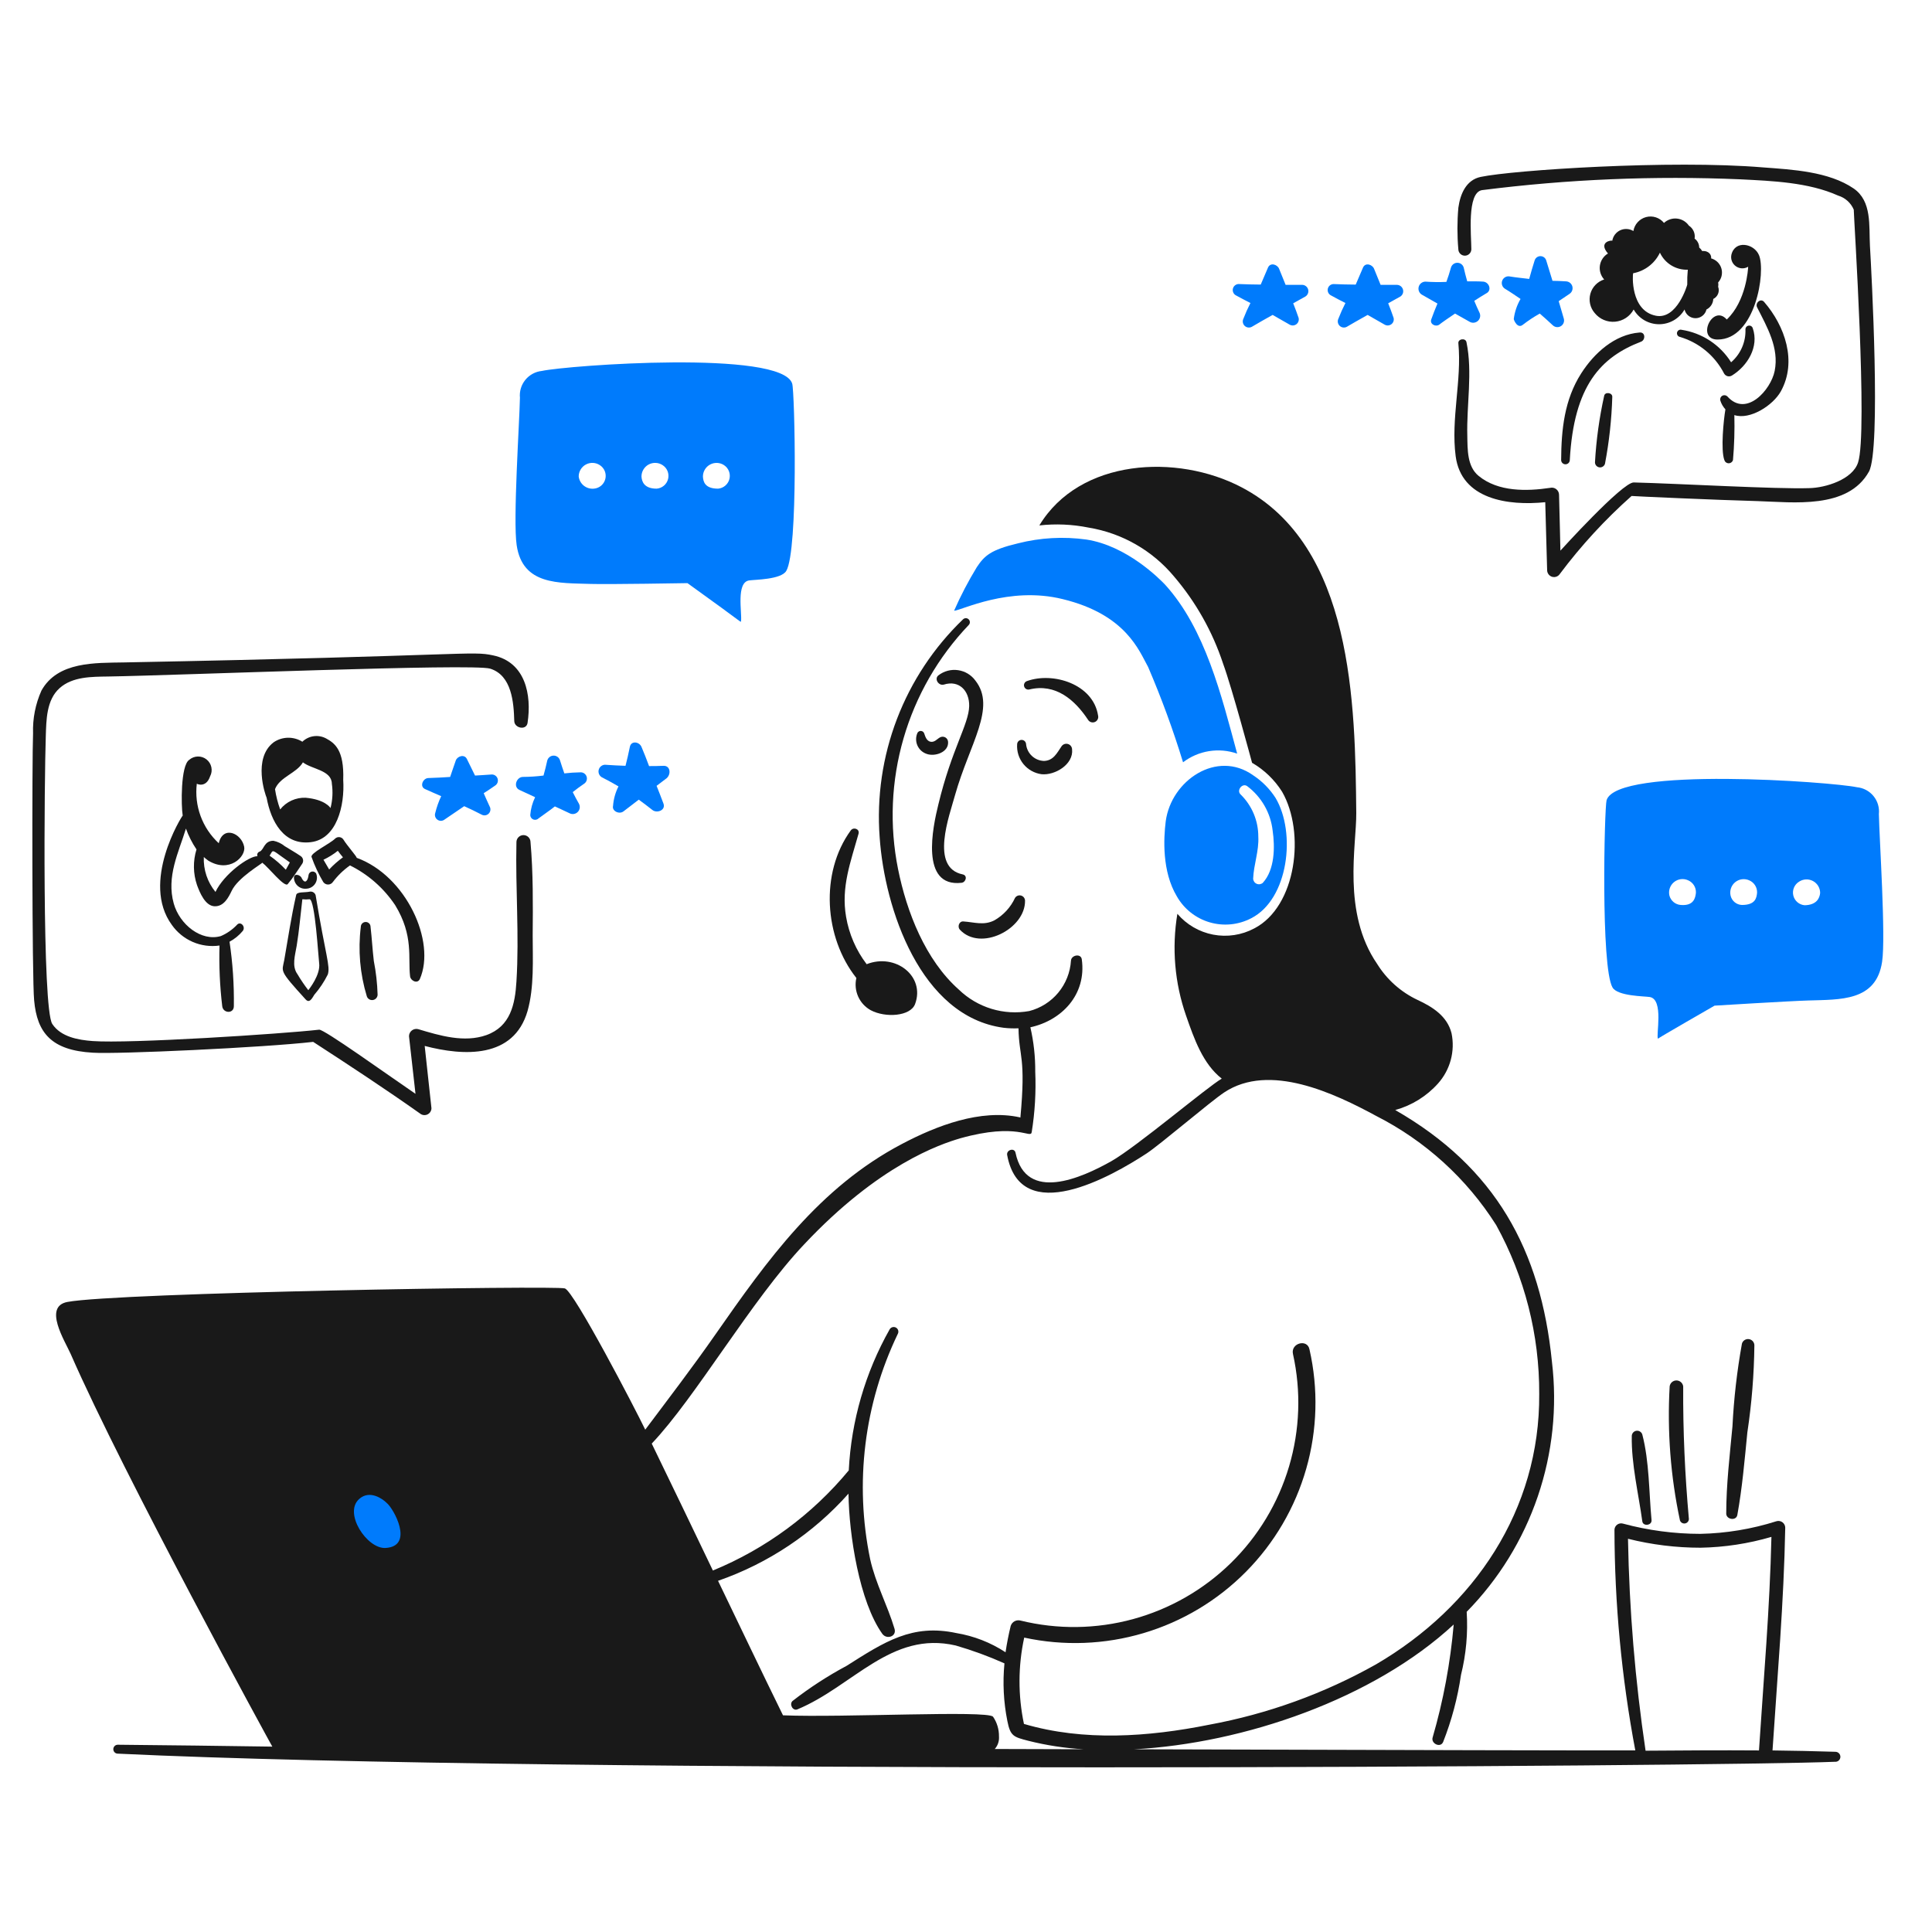 <svg width="169" height="169" viewBox="0 0 169 169" fill="none" xmlns="http://www.w3.org/2000/svg">
<path d="M103.486 66.681C104.151 66.173 104.931 65.838 105.758 65.706C106.584 65.574 107.43 65.648 108.22 65.924C106.836 60.811 105.427 55.016 101.923 51.151C101.45 50.653 98.585 47.742 95.034 47.197C93.035 46.918 91.001 47.031 89.044 47.529C86.653 48.097 86.109 48.617 85.446 49.612C84.699 50.837 84.034 52.11 83.457 53.424C84.043 53.424 88.248 51.246 92.951 52.405C98.514 53.755 99.65 56.951 100.432 58.347C101.6 61.068 102.62 63.85 103.486 66.681Z" fill="#007BFC"/>
<path d="M58.031 66.989C57.605 67.009 57.202 67.013 56.776 67.013C56.563 66.445 56.35 65.876 56.113 65.332C55.924 64.882 55.213 64.763 55.096 65.332C54.978 65.9 54.859 66.445 54.716 66.989C54.12 66.965 53.509 66.941 52.917 66.895C52.792 66.9 52.671 66.945 52.573 67.025C52.475 67.104 52.405 67.212 52.373 67.334C52.341 67.456 52.349 67.585 52.396 67.702C52.443 67.819 52.526 67.917 52.633 67.984C53.13 68.243 53.627 68.504 54.101 68.788C53.832 69.319 53.671 69.898 53.627 70.492C53.509 70.942 54.172 71.273 54.551 70.965C55 70.634 55.426 70.284 55.876 69.948C56.279 70.232 56.657 70.539 57.06 70.847C57.463 71.178 58.267 70.871 58.031 70.279C57.841 69.758 57.628 69.237 57.435 68.74C57.718 68.527 58.031 68.29 58.311 68.077C58.717 67.723 58.646 66.96 58.031 66.989Z" fill="#007BFC"/>
<path d="M50.786 67.558C50.311 67.565 49.837 67.597 49.365 67.652C49.224 67.273 49.11 66.894 48.987 66.515C48.952 66.395 48.879 66.289 48.779 66.213C48.678 66.138 48.556 66.097 48.431 66.097C48.305 66.097 48.183 66.138 48.083 66.213C47.982 66.289 47.909 66.395 47.874 66.515C47.779 66.965 47.661 67.415 47.543 67.841C46.946 67.917 46.345 67.956 45.744 67.96C45.175 67.96 44.868 68.836 45.435 69.096C45.885 69.309 46.359 69.522 46.809 69.736C46.571 70.225 46.426 70.755 46.383 71.298C46.385 71.382 46.412 71.463 46.46 71.532C46.508 71.601 46.576 71.654 46.655 71.685C46.733 71.715 46.819 71.722 46.901 71.703C46.983 71.685 47.058 71.643 47.117 71.582C47.59 71.227 48.063 70.919 48.537 70.54C48.963 70.729 49.389 70.942 49.815 71.136C49.931 71.198 50.064 71.221 50.194 71.201C50.323 71.182 50.444 71.121 50.536 71.028C50.629 70.936 50.69 70.815 50.709 70.686C50.728 70.556 50.705 70.423 50.644 70.307C50.453 69.973 50.272 69.634 50.099 69.29C50.431 69.029 50.739 68.792 51.093 68.556C51.192 68.492 51.267 68.397 51.307 68.286C51.348 68.175 51.35 68.054 51.316 67.941C51.281 67.828 51.211 67.73 51.115 67.661C51.019 67.591 50.904 67.555 50.786 67.558Z" fill="#007BFC"/>
<path d="M43.021 67.747C42.525 67.779 42.051 67.817 41.553 67.841C41.316 67.368 41.079 66.871 40.843 66.397C40.63 65.947 40.014 66.137 39.873 66.515C39.702 66.989 39.541 67.486 39.375 67.964C38.736 68.011 38.097 68.035 37.458 68.059C36.984 68.082 36.676 68.816 37.197 69.029C37.647 69.242 38.121 69.431 38.593 69.644C38.371 70.115 38.197 70.607 38.073 71.113C38.039 71.213 38.036 71.322 38.066 71.424C38.095 71.526 38.155 71.617 38.238 71.683C38.32 71.751 38.421 71.791 38.527 71.799C38.633 71.806 38.739 71.782 38.83 71.728C38.854 71.704 40.156 70.829 40.606 70.52C41.127 70.757 41.624 70.994 42.121 71.255C42.221 71.311 42.336 71.334 42.449 71.319C42.562 71.303 42.667 71.251 42.748 71.171C42.828 71.09 42.88 70.985 42.895 70.872C42.91 70.758 42.888 70.643 42.831 70.544C42.666 70.166 42.477 69.787 42.311 69.385C42.642 69.171 42.974 68.958 43.305 68.722C43.403 68.661 43.477 68.57 43.519 68.462C43.559 68.355 43.564 68.237 43.532 68.127C43.5 68.016 43.433 67.919 43.34 67.851C43.248 67.782 43.136 67.746 43.021 67.747Z" fill="#007BFC"/>
<path d="M136.986 24.611C136.583 24.591 136.18 24.564 135.802 24.564C135.612 23.972 135.447 23.38 135.257 22.789C135.225 22.678 135.159 22.581 135.067 22.512C134.975 22.443 134.863 22.406 134.748 22.406C134.633 22.406 134.522 22.443 134.43 22.512C134.338 22.581 134.271 22.678 134.239 22.789C134.073 23.333 133.908 23.854 133.765 24.398C133.198 24.328 132.657 24.28 132.085 24.186C131.95 24.155 131.809 24.172 131.686 24.235C131.564 24.298 131.467 24.402 131.413 24.529C131.36 24.657 131.352 24.799 131.393 24.93C131.433 25.062 131.519 25.176 131.635 25.251C132.108 25.535 132.558 25.847 133.008 26.151C132.695 26.689 132.494 27.285 132.416 27.903C132.416 27.997 132.748 28.802 133.221 28.399C133.686 28.041 134.177 27.716 134.689 27.429C135.067 27.76 135.447 28.092 135.825 28.451C135.917 28.54 136.035 28.596 136.161 28.612C136.288 28.627 136.416 28.6 136.526 28.536C136.636 28.471 136.722 28.373 136.771 28.255C136.819 28.137 136.828 28.006 136.796 27.883C136.654 27.362 136.488 26.86 136.346 26.344C136.654 26.131 136.986 25.918 137.293 25.705C137.398 25.635 137.479 25.534 137.523 25.415C137.567 25.297 137.572 25.168 137.538 25.046C137.504 24.924 137.432 24.817 137.333 24.739C137.233 24.661 137.112 24.616 136.986 24.611Z" fill="#007BFC"/>
<path d="M129.741 24.635C129.268 24.602 128.818 24.611 128.344 24.611C128.225 24.209 128.131 23.806 128.036 23.404C128.001 23.284 127.928 23.178 127.828 23.102C127.727 23.027 127.605 22.986 127.48 22.986C127.354 22.986 127.232 23.027 127.132 23.102C127.031 23.178 126.958 23.284 126.923 23.404C126.805 23.83 126.668 24.256 126.521 24.659C125.906 24.686 125.289 24.678 124.674 24.635C124.543 24.64 124.416 24.686 124.312 24.768C124.209 24.849 124.135 24.962 124.1 25.09C124.066 25.217 124.073 25.352 124.121 25.474C124.169 25.597 124.255 25.701 124.367 25.771C124.817 26.032 125.29 26.293 125.74 26.553C125.544 27.013 125.363 27.479 125.195 27.949C125.053 28.375 125.621 28.636 125.929 28.375C126 28.305 126.951 27.642 127.279 27.429C127.705 27.666 128.155 27.926 128.581 28.162C128.697 28.222 128.829 28.244 128.957 28.224C129.086 28.203 129.205 28.143 129.298 28.051C129.39 27.959 129.45 27.84 129.471 27.711C129.491 27.582 129.47 27.45 129.41 27.334C129.244 27.003 129.101 26.647 128.959 26.316C129.314 26.08 129.67 25.867 130.025 25.653C130.522 25.393 130.262 24.672 129.741 24.635Z" fill="#007BFC"/>
<path d="M122.217 24.919H120.768C120.579 24.446 120.389 23.996 120.2 23.523C120.058 23.143 119.442 22.926 119.229 23.404L118.59 24.895C117.951 24.895 117.288 24.872 116.649 24.848C116.536 24.851 116.426 24.89 116.337 24.959C116.248 25.029 116.184 25.126 116.154 25.236C116.125 25.345 116.132 25.461 116.174 25.567C116.216 25.672 116.291 25.76 116.388 25.819C116.814 26.056 117.264 26.293 117.69 26.506C117.461 26.952 117.256 27.41 117.075 27.879C117.025 27.98 117.009 28.095 117.029 28.207C117.049 28.319 117.103 28.421 117.184 28.5C117.266 28.579 117.37 28.63 117.482 28.646C117.594 28.662 117.709 28.642 117.809 28.588C117.833 28.566 119.159 27.808 119.632 27.547L121.124 28.399C121.214 28.451 121.318 28.475 121.422 28.468C121.526 28.461 121.626 28.424 121.709 28.361C121.792 28.298 121.855 28.212 121.89 28.114C121.924 28.015 121.929 27.909 121.904 27.808C121.763 27.382 121.597 26.956 121.431 26.53C121.786 26.34 122.141 26.128 122.497 25.938C122.594 25.873 122.669 25.78 122.71 25.67C122.751 25.56 122.756 25.441 122.725 25.328C122.694 25.215 122.628 25.114 122.537 25.041C122.446 24.968 122.334 24.925 122.217 24.919Z" fill="#007BFC"/>
<path d="M108.079 25.819C108.505 26.051 108.955 26.293 109.381 26.506C109.152 26.952 108.946 27.411 108.765 27.879C108.715 27.981 108.699 28.096 108.718 28.207C108.738 28.319 108.792 28.422 108.874 28.501C108.956 28.58 109.06 28.631 109.172 28.646C109.285 28.662 109.399 28.642 109.499 28.589C110.103 28.234 110.71 27.887 111.322 27.547L112.813 28.399C112.904 28.451 113.008 28.475 113.112 28.469C113.216 28.462 113.316 28.425 113.4 28.362C113.483 28.299 113.546 28.213 113.58 28.114C113.615 28.016 113.62 27.909 113.595 27.808C113.453 27.382 113.287 26.956 113.121 26.53C113.476 26.341 113.832 26.128 114.187 25.938C114.289 25.875 114.367 25.781 114.41 25.669C114.454 25.558 114.46 25.436 114.428 25.32C114.396 25.205 114.327 25.104 114.233 25.031C114.138 24.958 114.022 24.917 113.902 24.916H112.458C112.269 24.443 112.08 23.993 111.891 23.519C111.748 23.141 111.132 22.928 110.919 23.401L110.281 24.892C109.642 24.892 108.979 24.869 108.339 24.845C108.226 24.85 108.119 24.891 108.031 24.961C107.943 25.031 107.88 25.128 107.851 25.237C107.822 25.345 107.829 25.46 107.87 25.565C107.911 25.67 107.984 25.759 108.079 25.819Z" fill="#007BFC"/>
<path d="M111.583 69.806C111.075 69.012 110.405 68.335 109.617 67.817C106.457 65.563 102.453 68.251 101.971 71.842C101.782 73.357 101.639 76.222 102.941 78.404C103.566 79.505 104.594 80.321 105.809 80.678C107.024 81.036 108.33 80.908 109.452 80.321C112.723 78.651 113.382 72.833 111.583 69.806ZM110.47 77.22C110.398 77.285 110.309 77.327 110.214 77.344C110.119 77.36 110.021 77.349 109.932 77.311C109.843 77.274 109.766 77.213 109.71 77.133C109.655 77.054 109.623 76.961 109.618 76.865C109.666 75.61 110.139 74.45 110.069 73.171C110.069 72.488 109.933 71.812 109.669 71.182C109.404 70.552 109.017 69.981 108.53 69.502C108.127 69.147 108.673 68.457 109.098 68.768C109.713 69.23 110.228 69.813 110.611 70.48C110.993 71.148 111.236 71.886 111.323 72.651C111.535 74.092 111.511 76.08 110.47 77.217V77.22Z" fill="#007BFC"/>
<path d="M69.298 33.561C68.398 30.578 49.65 31.958 47.398 32.448C46.834 32.507 46.316 32.786 45.956 33.225C45.597 33.664 45.426 34.227 45.481 34.791C45.443 36.899 44.865 45.517 45.196 47.695C45.718 51.198 48.866 50.985 51.683 51.079C53.293 51.127 60.135 51.009 60.135 51.009C65.504 54.86 64.715 54.431 64.822 54.324C64.916 53.613 64.372 50.938 65.532 50.772C66.006 50.701 68.326 50.701 68.776 49.944C69.844 48.168 69.513 34.223 69.298 33.561ZM51.946 42.745C51.63 42.775 51.314 42.681 51.066 42.482C50.819 42.283 50.659 41.995 50.621 41.679C50.621 41.465 50.68 41.254 50.791 41.07C50.901 40.885 51.059 40.734 51.248 40.633C51.437 40.531 51.65 40.482 51.865 40.491C52.08 40.5 52.288 40.567 52.467 40.685C52.665 40.812 52.818 40.997 52.905 41.216C52.991 41.435 53.007 41.675 52.949 41.903C52.891 42.13 52.763 42.334 52.583 42.486C52.403 42.637 52.18 42.727 51.946 42.745ZM57.439 42.745C56.35 42.745 56.137 42.129 56.113 41.679C56.114 41.465 56.172 41.254 56.283 41.07C56.393 40.885 56.551 40.734 56.74 40.633C56.929 40.531 57.142 40.482 57.357 40.491C57.572 40.5 57.78 40.567 57.959 40.685C58.157 40.812 58.309 40.998 58.396 41.216C58.482 41.434 58.497 41.674 58.44 41.902C58.382 42.129 58.255 42.333 58.075 42.484C57.895 42.636 57.673 42.727 57.439 42.745ZM62.813 42.745C61.653 42.745 61.511 42.129 61.487 41.679C61.489 41.465 61.547 41.255 61.658 41.071C61.768 40.887 61.926 40.736 62.115 40.635C62.304 40.533 62.517 40.484 62.731 40.493C62.946 40.502 63.154 40.569 63.333 40.687C63.528 40.815 63.679 41.001 63.764 41.218C63.848 41.436 63.863 41.674 63.806 41.901C63.749 42.127 63.622 42.33 63.444 42.481C63.267 42.632 63.046 42.724 62.813 42.745Z" fill="#007BFC"/>
<path d="M164.353 71.206C164.382 70.926 164.356 70.643 164.275 70.373C164.195 70.103 164.061 69.852 163.883 69.635C163.704 69.417 163.485 69.236 163.236 69.104C162.988 68.971 162.715 68.889 162.435 68.863C160.21 68.389 141.436 67.016 140.534 69.999C140.345 70.662 140.014 84.606 141.055 86.382C141.505 87.139 143.825 87.139 144.298 87.211C145.577 87.393 144.829 90.653 145.033 90.856C145.033 90.809 149.981 87.968 149.981 87.968C149.981 87.968 156.538 87.565 158.149 87.518C160.966 87.424 164.114 87.613 164.635 84.133C164.968 81.951 164.391 73.337 164.353 71.206ZM148.349 78.096C148.301 78.545 148.16 79.256 147.023 79.161C146.791 79.145 146.571 79.056 146.392 78.907C146.214 78.758 146.087 78.557 146.029 78.332C145.981 78.119 145.993 77.896 146.065 77.689C146.136 77.482 146.264 77.299 146.434 77.161C146.603 77.023 146.808 76.935 147.025 76.906C147.242 76.878 147.463 76.911 147.662 77.001C147.874 77.091 148.053 77.244 148.176 77.439C148.299 77.634 148.359 77.862 148.349 78.093V78.096ZM153.699 78.096C153.652 78.545 153.557 79.161 152.373 79.161C152.139 79.153 151.914 79.067 151.734 78.917C151.554 78.767 151.429 78.561 151.379 78.332C151.332 78.119 151.346 77.897 151.418 77.691C151.49 77.485 151.618 77.303 151.787 77.166C151.957 77.028 152.161 76.941 152.377 76.912C152.594 76.885 152.814 76.917 153.013 77.007C153.224 77.097 153.402 77.249 153.525 77.443C153.647 77.637 153.708 77.863 153.699 78.093V78.096ZM159.215 78.12C159.169 78.569 158.908 79.161 157.866 79.185C157.632 79.167 157.409 79.075 157.23 78.923C157.05 78.77 156.924 78.565 156.869 78.336C156.814 78.107 156.832 77.867 156.922 77.65C157.012 77.432 157.168 77.249 157.369 77.125C157.548 77.006 157.756 76.938 157.971 76.927C158.186 76.917 158.4 76.966 158.589 77.067C158.779 77.169 158.937 77.32 159.048 77.505C159.158 77.69 159.216 77.901 159.215 78.117V78.12Z" fill="#007BFC"/>
<path d="M84.262 80.602C83.883 80.576 83.741 81.075 83.954 81.312C85.753 83.277 89.707 81.265 89.664 78.779C89.66 78.677 89.624 78.58 89.561 78.5C89.498 78.421 89.411 78.364 89.313 78.337C89.215 78.311 89.111 78.317 89.016 78.353C88.922 78.39 88.842 78.457 88.788 78.543C88.406 79.367 87.777 80.052 86.989 80.503C86.061 80.981 85.233 80.665 84.262 80.602Z" fill="#191919"/>
<path d="M82.08 59.082C81.704 59.392 82.104 60.005 82.554 59.886C83.903 59.46 84.803 60.431 84.779 61.761C84.741 63.37 83.245 65.526 82.08 70.379C81.606 72.296 80.447 77.647 84.116 77.221C84.495 77.173 84.66 76.582 84.211 76.487C81.323 75.895 83.051 71.35 83.548 69.527C84.81 65.059 87.177 61.899 85.323 59.536C85.144 59.289 84.916 59.081 84.654 58.923C84.392 58.766 84.101 58.663 83.798 58.621C83.496 58.578 83.188 58.597 82.892 58.676C82.597 58.756 82.321 58.894 82.08 59.082Z" fill="#191919"/>
<path d="M91.104 67.723C92.264 67.845 93.921 66.871 93.779 65.545C93.775 65.438 93.737 65.336 93.672 65.252C93.606 65.168 93.515 65.107 93.412 65.079C93.31 65.05 93.201 65.054 93.101 65.091C93.001 65.128 92.915 65.196 92.856 65.285C92.453 65.876 92.145 66.539 91.317 66.563C90.923 66.549 90.548 66.392 90.261 66.122C89.974 65.852 89.794 65.487 89.755 65.095C89.751 64.994 89.707 64.9 89.635 64.83C89.562 64.761 89.465 64.722 89.365 64.722C89.264 64.722 89.167 64.761 89.094 64.83C89.022 64.9 88.978 64.994 88.974 65.095C88.928 65.722 89.123 66.342 89.519 66.831C89.915 67.319 90.481 67.638 91.104 67.723Z" fill="#191919"/>
<path d="M82.933 64.906C82.931 64.823 82.907 64.743 82.865 64.673C82.823 64.602 82.763 64.544 82.692 64.503C82.62 64.463 82.54 64.442 82.457 64.442C82.375 64.442 82.294 64.463 82.223 64.503C81.962 64.645 81.749 64.953 81.394 64.882C81.062 64.811 80.944 64.456 80.849 64.172C80.832 64.111 80.796 64.056 80.748 64.015C80.7 63.974 80.64 63.948 80.577 63.941C80.514 63.933 80.45 63.944 80.394 63.972C80.337 64.001 80.29 64.045 80.258 64.1C80.178 64.273 80.137 64.461 80.135 64.651C80.133 64.841 80.171 65.029 80.247 65.203C80.323 65.378 80.435 65.534 80.575 65.662C80.716 65.79 80.882 65.887 81.062 65.947C81.776 66.208 82.988 65.805 82.933 64.906Z" fill="#191919"/>
<path d="M90.039 60.312C92.332 59.754 94.016 61.212 95.176 62.964C95.237 63.063 95.331 63.136 95.441 63.171C95.552 63.206 95.671 63.2 95.778 63.154C95.884 63.108 95.97 63.025 96.02 62.92C96.071 62.816 96.082 62.697 96.052 62.585C95.626 59.84 92.122 58.751 89.826 59.579C89.734 59.611 89.657 59.678 89.613 59.765C89.568 59.852 89.558 59.952 89.586 60.046C89.613 60.14 89.675 60.22 89.759 60.27C89.844 60.319 89.944 60.334 90.039 60.312Z" fill="#191919"/>
<path d="M76.165 88.367C77.443 89.049 79.645 88.912 80.048 87.823C80.947 85.384 78.32 83.348 75.81 84.342C74.884 83.127 74.267 81.706 74.011 80.199C73.559 77.598 74.411 75.394 75.1 72.931C75.218 72.505 74.65 72.316 74.414 72.647C71.714 76.365 72.093 81.999 74.91 85.55C74.784 86.092 74.839 86.66 75.065 87.169C75.291 87.677 75.678 88.098 76.165 88.367Z" fill="#191919"/>
<path d="M160.542 153.236C158.711 153.178 156.88 153.138 155.049 153.117C155.475 146.631 156.043 140.143 156.162 133.633C156.161 133.541 156.139 133.451 156.097 133.37C156.056 133.288 155.996 133.217 155.923 133.162C155.85 133.107 155.765 133.07 155.675 133.053C155.585 133.036 155.492 133.04 155.404 133.065C153.243 133.753 150.995 134.126 148.728 134.173C146.441 134.171 144.165 133.869 141.957 133.274C141.872 133.251 141.783 133.247 141.697 133.264C141.61 133.28 141.529 133.316 141.458 133.368C141.388 133.42 141.33 133.488 141.289 133.566C141.248 133.644 141.226 133.731 141.224 133.818C141.237 140.292 141.848 146.751 143.046 153.113C141.196 153.132 121.801 153.082 99.22 153.017C108.795 152.499 120.131 148.622 127.16 142.104C126.871 145.455 126.253 148.77 125.314 152C125.172 152.521 126.001 152.924 126.237 152.379C126.981 150.488 127.506 148.518 127.8 146.508C128.248 144.706 128.416 142.845 128.297 140.992C131.1 138.137 133.225 134.689 134.515 130.903C135.806 127.116 136.23 123.088 135.754 119.116C134.777 109.339 130.812 102.125 122.047 97.099C123.49 96.7 124.789 95.895 125.788 94.779C126.316 94.189 126.698 93.483 126.904 92.718C127.109 91.953 127.132 91.151 126.971 90.376C126.592 88.883 125.314 88.075 123.989 87.463C122.535 86.774 121.31 85.681 120.462 84.314C117.384 79.841 118.662 73.945 118.638 71.128C118.544 61.584 118.378 47.737 108.601 42.623C102.966 39.664 94.443 40.114 90.916 45.961C92.353 45.801 93.807 45.865 95.224 46.151C98.152 46.634 100.808 48.155 102.705 50.436C104.615 52.675 106.07 55.264 106.991 58.059C107.772 60.19 109.523 66.724 109.523 66.724C110.591 67.344 111.493 68.214 112.151 69.258C114.192 72.798 113.419 79.299 109.713 81.213C108.615 81.798 107.349 81.99 106.127 81.758C104.904 81.525 103.797 80.882 102.99 79.935C102.492 82.919 102.753 85.98 103.748 88.837C104.457 90.873 105.215 93.051 106.872 94.353C105.628 95.063 99.442 100.308 97.213 101.574C94.609 103.041 89.755 105.219 88.832 100.839C88.738 100.366 88.027 100.579 88.099 101.028C89.282 107.42 97.217 102.923 100.314 100.887C101.498 100.106 105.902 96.342 107.085 95.56C111.039 92.932 116.721 95.631 120.39 97.62C124.68 99.801 128.303 103.098 130.878 107.164C133.37 111.688 134.666 116.772 134.642 121.937C134.713 132.07 128.96 140.569 120.367 145.588C115.823 148.143 110.887 149.928 105.76 150.871C100.457 151.936 94.798 152.338 89.569 150.799C89.044 148.309 89.052 145.735 89.592 143.248C93.049 143.997 96.639 143.862 100.029 142.855C103.42 141.849 106.501 140.003 108.989 137.49C111.477 134.976 113.291 131.875 114.262 128.474C115.233 125.073 115.33 121.483 114.545 118.034C114.356 117.087 112.889 117.489 113.101 118.436C113.826 121.695 113.707 125.086 112.756 128.286C111.805 131.487 110.054 134.392 107.667 136.727C105.28 139.061 102.337 140.749 99.116 141.629C95.895 142.509 92.503 142.553 89.261 141.756C89.085 141.711 88.899 141.734 88.74 141.822C88.582 141.91 88.463 142.056 88.409 142.229C88.224 142.989 88.074 143.757 87.959 144.53C86.655 143.677 85.188 143.104 83.65 142.85C79.805 142.026 77.388 143.602 74.062 145.714C72.399 146.603 70.814 147.633 69.326 148.792C69.019 149.075 69.35 149.692 69.753 149.525C74.62 147.501 77.951 142.629 83.602 143.939C85.056 144.361 86.48 144.882 87.863 145.501C87.7 147.185 87.786 148.884 88.118 150.544C88.379 151.87 88.663 151.94 89.942 152.272C91.527 152.671 93.146 152.919 94.778 153.014L87.017 152.991C87.149 152.842 87.25 152.668 87.313 152.479C87.376 152.291 87.4 152.091 87.385 151.893C87.394 151.277 87.212 150.673 86.864 150.164C86.296 149.596 73.772 150.259 68.492 150.046C66.575 146.14 64.704 142.206 62.81 138.28C67.202 136.755 71.131 134.131 74.221 130.657C74.267 134.262 75.171 140.106 77.181 142.92C77.56 143.441 78.459 143.157 78.246 142.47C77.631 140.411 76.589 138.516 76.116 136.386C74.74 129.733 75.589 122.812 78.531 116.688C78.584 116.594 78.598 116.483 78.569 116.378C78.54 116.274 78.471 116.185 78.376 116.132C78.282 116.079 78.171 116.065 78.066 116.094C77.962 116.123 77.873 116.192 77.82 116.286C75.687 120.065 74.463 124.288 74.245 128.621C71.061 132.471 66.98 135.479 62.36 137.38C60.585 133.687 58.809 129.967 57.01 126.277C60.877 122.203 65.702 113.759 70.339 108.853C76.873 101.893 82.224 100.093 83.999 99.572C89.066 98.152 90.155 99.667 90.249 99.028C90.529 97.281 90.632 95.511 90.557 93.744C90.567 92.438 90.424 91.134 90.131 89.861C92.854 89.27 95.056 87.021 94.629 83.919C94.558 83.374 93.706 83.54 93.682 84.037C93.616 85.062 93.228 86.039 92.573 86.83C91.918 87.621 91.031 88.184 90.036 88.44C88.936 88.639 87.803 88.573 86.733 88.248C85.663 87.922 84.685 87.348 83.88 86.571C80.945 83.967 79.311 79.776 78.554 76.012C77.794 72.22 77.96 68.302 79.036 64.588C80.112 60.873 82.067 57.473 84.735 54.675C84.801 54.609 84.838 54.52 84.838 54.426C84.838 54.333 84.801 54.244 84.735 54.178C84.669 54.112 84.58 54.075 84.487 54.075C84.394 54.075 84.304 54.112 84.238 54.178C81.695 56.621 79.722 59.597 78.461 62.891C77.201 66.186 76.684 69.718 76.947 73.236C77.373 79.486 80.525 88.932 87.79 89.903C88.222 89.954 88.658 89.969 89.092 89.95C89.137 92.519 89.754 92.409 89.257 97.763C89.234 97.763 89.234 97.739 89.211 97.739C85.777 96.982 81.919 98.473 78.912 100.059C71.656 103.867 67.113 110.233 62.55 116.774C60.585 119.591 58.502 122.313 56.442 125.059C55.566 123.236 50.216 112.959 49.411 112.703C48.576 112.434 10.212 113.069 5.896 113.887C3.766 114.289 5.66 117.272 6.181 118.432C10.797 129.015 23.794 152.76 23.821 152.784C19.274 152.713 14.873 152.666 10.302 152.619C10.199 152.619 10.099 152.66 10.026 152.733C9.953 152.806 9.912 152.905 9.912 153.009C9.912 153.112 9.953 153.212 10.026 153.285C10.099 153.358 10.199 153.399 10.302 153.399C48.608 155.232 150.844 154.521 160.493 154.11C160.553 154.117 160.614 154.112 160.671 154.095C160.729 154.079 160.783 154.05 160.829 154.011C160.875 153.973 160.913 153.925 160.94 153.871C160.967 153.818 160.982 153.759 160.986 153.699C160.989 153.639 160.98 153.579 160.959 153.522C160.938 153.466 160.906 153.414 160.864 153.371C160.823 153.327 160.773 153.293 160.717 153.27C160.662 153.246 160.602 153.235 160.542 153.236ZM153.865 153.117C150.551 153.093 147.236 153.117 143.945 153.141C143.032 147.002 142.518 140.809 142.407 134.603C144.482 135.122 146.613 135.385 148.752 135.385C150.852 135.347 152.938 135.029 154.954 134.438C154.812 140.688 154.268 146.89 153.865 153.117Z" fill="#191919"/>
<path d="M33.811 131.454C33.48 131.122 32.344 130.293 31.42 131.122C30.023 132.353 32.107 135.501 33.721 135.407C36.274 135.266 34.427 131.928 33.811 131.454Z" fill="#007BFC"/>
<path d="M144.467 132.97C144.238 130.533 144.277 127.857 143.661 125.489C143.63 125.381 143.561 125.289 143.467 125.228C143.373 125.166 143.261 125.141 143.15 125.155C143.039 125.169 142.936 125.222 142.861 125.305C142.786 125.388 142.742 125.495 142.739 125.607C142.691 128.046 143.33 130.674 143.661 133.088C143.732 133.538 144.511 133.443 144.467 132.97Z" fill="#191919"/>
<path d="M147.734 132.875C147.388 128.998 147.213 125.181 147.236 121.275C147.218 121.131 147.148 120.998 147.039 120.902C146.93 120.806 146.789 120.753 146.644 120.753C146.499 120.753 146.359 120.806 146.25 120.902C146.141 120.998 146.07 121.131 146.052 121.275C145.83 125.204 146.132 129.145 146.952 132.994C146.982 133.083 147.043 133.159 147.124 133.208C147.204 133.257 147.299 133.276 147.393 133.262C147.486 133.248 147.571 133.201 147.633 133.13C147.696 133.06 147.731 132.969 147.734 132.875Z" fill="#191919"/>
<path d="M151.972 132.521C152.403 130.15 152.611 127.691 152.848 125.299C153.229 122.776 153.434 120.228 153.463 117.676C153.46 117.543 153.409 117.416 153.321 117.317C153.232 117.219 153.111 117.155 152.979 117.138C152.848 117.12 152.714 117.151 152.603 117.224C152.492 117.296 152.411 117.406 152.374 117.534C151.943 119.928 151.666 122.347 151.545 124.777C151.309 127.31 151.001 129.867 151.001 132.4C151.001 132.923 151.872 133.064 151.972 132.521Z" fill="#191919"/>
<path d="M163.572 21.511C163.477 19.759 163.761 17.604 162.151 16.491C159.973 14.999 156.777 14.834 154.244 14.645C146.129 13.963 132.333 14.883 129.532 15.473C128.254 15.734 127.733 16.964 127.568 18.172C127.461 19.385 127.461 20.605 127.568 21.818C127.573 21.965 127.636 22.104 127.742 22.206C127.847 22.308 127.989 22.365 128.136 22.365C128.283 22.365 128.424 22.308 128.53 22.206C128.636 22.104 128.698 21.965 128.704 21.818C128.704 20.611 128.301 16.87 129.626 16.633C137.123 15.679 144.686 15.362 152.236 15.686C155.03 15.828 158.201 15.947 160.783 17.107C161.088 17.198 161.37 17.356 161.607 17.569C161.844 17.782 162.032 18.044 162.156 18.338C162.156 18.974 163.395 37.87 162.534 40.45C162.061 41.941 159.694 42.675 158.249 42.699C155.379 42.793 146.929 42.306 142.911 42.202C141.916 42.178 136.495 48.167 136.495 48.167C136.495 48.167 136.424 44.9 136.376 43.266C136.373 43.172 136.349 43.08 136.306 42.997C136.262 42.914 136.201 42.841 136.126 42.784C136.051 42.728 135.965 42.688 135.873 42.669C135.781 42.651 135.686 42.652 135.595 42.675C133.535 42.982 131.05 43.029 129.345 41.632C128.327 40.804 128.375 39.313 128.351 38.105C128.28 35.453 128.825 32.566 128.28 29.938C128.208 29.535 127.522 29.63 127.57 30.032C127.877 33.299 126.906 36.614 127.333 39.904C127.83 43.692 131.926 44.261 135.169 43.929C135.217 45.918 135.287 47.907 135.335 49.894C135.339 50.023 135.385 50.147 135.465 50.248C135.544 50.349 135.654 50.422 135.778 50.457C135.903 50.491 136.035 50.485 136.155 50.439C136.275 50.393 136.378 50.31 136.448 50.202C138.304 47.724 140.406 45.44 142.721 43.385C142.863 43.408 150.226 43.74 153.753 43.834C156.855 43.929 161.638 44.568 163.484 41.254C164.549 39.336 163.701 23.673 163.572 21.511Z" fill="#191919"/>
<path d="M136.56 40.261C136.566 40.356 136.609 40.446 136.679 40.512C136.749 40.578 136.842 40.614 136.938 40.614C137.034 40.614 137.127 40.578 137.197 40.512C137.267 40.446 137.31 40.356 137.316 40.261C137.667 33.678 140.076 31.228 143.543 29.891C143.945 29.749 143.945 29.038 143.425 29.086C141.246 29.252 139.448 30.885 138.312 32.665C136.843 34.958 136.572 37.586 136.56 40.261Z" fill="#191919"/>
<path d="M140.323 34.626C139.897 36.542 139.628 38.49 139.519 40.45C139.522 40.556 139.562 40.657 139.633 40.737C139.704 40.816 139.801 40.867 139.906 40.881C140.011 40.895 140.118 40.872 140.208 40.814C140.297 40.757 140.363 40.67 140.394 40.568C140.762 38.639 140.975 36.684 141.033 34.721C141.057 34.342 140.391 34.247 140.323 34.626Z" fill="#191919"/>
<path d="M155.782 34.223C157.215 31.625 156.138 28.514 154.315 26.41C154.007 26.055 153.51 26.505 153.7 26.883C154.576 28.611 155.641 30.434 155.238 32.447C154.907 34.105 152.752 36.542 151.096 34.672C151.038 34.617 150.963 34.581 150.884 34.572C150.804 34.562 150.724 34.578 150.654 34.618C150.585 34.659 150.53 34.72 150.499 34.794C150.468 34.868 150.461 34.95 150.48 35.027C150.57 35.318 150.724 35.585 150.929 35.809C150.77 36.735 150.508 39.345 150.835 40.24C150.859 40.322 150.908 40.394 150.977 40.445C151.045 40.496 151.128 40.524 151.214 40.524C151.299 40.524 151.382 40.496 151.45 40.445C151.519 40.394 151.568 40.322 151.592 40.24C151.705 38.933 151.744 37.621 151.711 36.31C153.084 36.756 155.102 35.458 155.782 34.223Z" fill="#191919"/>
<path d="M151.498 32.85C152.857 32.013 153.889 30.341 153.32 28.707C153.297 28.633 153.248 28.57 153.182 28.528C153.116 28.487 153.038 28.471 152.961 28.482C152.884 28.494 152.813 28.532 152.762 28.59C152.711 28.649 152.682 28.724 152.681 28.802C152.703 29.346 152.601 29.889 152.384 30.389C152.167 30.889 151.84 31.334 151.427 31.69C150.951 30.934 150.318 30.288 149.57 29.798C148.823 29.308 147.978 28.984 147.095 28.849C147.054 28.838 147.012 28.835 146.97 28.84C146.929 28.845 146.889 28.858 146.852 28.879C146.816 28.9 146.784 28.927 146.758 28.96C146.732 28.994 146.713 29.031 146.702 29.072C146.691 29.112 146.687 29.154 146.693 29.196C146.698 29.238 146.711 29.278 146.732 29.314C146.752 29.351 146.78 29.383 146.813 29.409C146.846 29.434 146.884 29.453 146.924 29.465C147.754 29.706 148.527 30.114 149.194 30.663C149.862 31.213 150.41 31.893 150.807 32.661C150.838 32.72 150.881 32.772 150.934 32.814C150.986 32.856 151.047 32.887 151.111 32.905C151.176 32.922 151.244 32.927 151.31 32.917C151.377 32.908 151.44 32.885 151.498 32.85Z" fill="#191919"/>
<path d="M151.048 27.949C149.806 26.543 148.338 29.701 150.243 29.701C153.557 29.701 154.48 23.759 153.865 22.315C153.439 21.297 151.759 20.966 151.45 22.291C151.412 22.478 151.428 22.672 151.498 22.85C151.568 23.027 151.688 23.181 151.844 23.291C152 23.402 152.184 23.465 152.375 23.472C152.566 23.48 152.755 23.431 152.918 23.333C152.918 23.499 152.752 26.34 151.048 27.949Z" fill="#191919"/>
<path d="M139.494 27.381C139.706 27.645 139.981 27.853 140.292 27.985C140.604 28.118 140.944 28.172 141.281 28.141C141.618 28.111 141.943 27.997 142.226 27.811C142.509 27.625 142.742 27.371 142.903 27.073C143.128 27.465 143.452 27.79 143.843 28.017C144.233 28.243 144.677 28.362 145.128 28.362C145.58 28.362 146.023 28.243 146.414 28.017C146.805 27.79 147.129 27.465 147.354 27.073C147.404 27.29 147.526 27.483 147.7 27.621C147.874 27.759 148.09 27.835 148.312 27.835C148.535 27.835 148.75 27.759 148.925 27.621C149.099 27.483 149.221 27.29 149.271 27.073C149.444 26.987 149.591 26.856 149.696 26.694C149.801 26.531 149.86 26.344 149.868 26.151C150.058 26.058 150.208 25.897 150.287 25.7C150.366 25.503 150.368 25.284 150.294 25.085C150.318 24.96 150.318 24.831 150.294 24.706C150.424 24.563 150.521 24.391 150.576 24.205C150.63 24.019 150.642 23.823 150.611 23.631C150.579 23.44 150.504 23.258 150.391 23.1C150.279 22.941 150.132 22.811 149.962 22.717C149.872 22.668 149.777 22.628 149.678 22.599C149.725 22.339 149.512 21.913 148.897 21.96C148.829 21.842 148.741 21.738 148.636 21.652C148.635 21.499 148.598 21.349 148.528 21.213C148.458 21.078 148.357 20.96 148.234 20.871C148.27 20.653 148.242 20.43 148.153 20.229C148.064 20.027 147.918 19.856 147.733 19.736C147.615 19.566 147.461 19.422 147.283 19.316C147.104 19.21 146.905 19.143 146.698 19.121C146.492 19.098 146.283 19.12 146.086 19.186C145.889 19.251 145.708 19.358 145.556 19.5C145.371 19.272 145.125 19.104 144.847 19.013C144.569 18.922 144.271 18.914 143.988 18.989C143.706 19.064 143.451 19.219 143.254 19.436C143.057 19.652 142.927 19.921 142.88 20.209C142.708 20.105 142.514 20.044 142.313 20.032C142.112 20.02 141.912 20.058 141.729 20.142C141.547 20.227 141.388 20.355 141.266 20.515C141.145 20.675 141.065 20.863 141.033 21.061C140.952 20.991 139.783 21.165 140.655 22.174C140.466 22.286 140.305 22.44 140.183 22.623C140.061 22.806 139.981 23.014 139.949 23.231C139.917 23.449 139.935 23.671 139.999 23.881C140.064 24.091 140.175 24.284 140.323 24.446C140.035 24.538 139.774 24.699 139.564 24.916C139.353 25.133 139.2 25.399 139.118 25.69C139.036 25.981 139.027 26.288 139.093 26.583C139.158 26.878 139.296 27.152 139.494 27.381ZM144.845 27.618C142.6 27.175 142.809 24.019 142.857 23.902C143.362 23.808 143.837 23.595 144.244 23.283C144.651 22.97 144.979 22.565 145.2 22.102C145.415 22.563 145.761 22.95 146.195 23.215C146.629 23.48 147.131 23.612 147.639 23.593C147.597 24.026 147.581 24.461 147.591 24.895C147.591 24.943 146.695 27.983 144.845 27.618Z" fill="#191919"/>
<path d="M27.395 91.137C30.568 93.197 33.74 95.28 36.818 97.458C36.911 97.513 37.016 97.542 37.123 97.543C37.231 97.544 37.337 97.517 37.43 97.464C37.524 97.411 37.602 97.335 37.656 97.242C37.711 97.15 37.74 97.045 37.741 96.937C37.552 95.115 37.339 93.315 37.15 91.492C40.582 92.392 44.939 92.605 46.146 88.439C46.737 86.355 46.596 83.94 46.596 81.81C46.619 79.11 46.643 76.365 46.406 73.665C46.406 73.502 46.341 73.345 46.226 73.23C46.11 73.115 45.954 73.05 45.791 73.05C45.627 73.05 45.471 73.115 45.356 73.23C45.24 73.345 45.175 73.502 45.175 73.665C45.081 77.737 45.431 81.786 45.175 85.858C45.057 87.847 44.655 89.788 42.547 90.544C40.606 91.231 38.475 90.591 36.582 90.024C36.488 89.999 36.389 89.996 36.293 90.016C36.197 90.035 36.107 90.076 36.03 90.135C35.952 90.194 35.889 90.271 35.845 90.358C35.801 90.445 35.778 90.541 35.777 90.639L36.345 95.682C33.741 93.906 28.344 90.024 27.918 90.071C24.556 90.45 11.301 91.302 8.102 91.065C6.847 90.971 5.332 90.71 4.575 89.574C3.674 88.225 3.887 67.798 4.005 64.409C4.052 62.988 4.052 61.236 5.213 60.194C6.349 59.177 8.03 59.2 9.451 59.177C15.535 59.082 41.388 58.017 42.879 58.49C44.772 59.082 44.939 61.449 44.985 63.083C45.009 63.698 46.028 63.911 46.146 63.248C46.524 60.763 45.957 57.921 43.139 57.33C41.198 56.909 41.116 57.363 10.847 57.945C8.338 57.993 5.047 57.851 3.626 60.407C3.1 61.582 2.849 62.861 2.892 64.148C2.798 66.232 2.798 85.644 2.987 87.515C3.243 90.344 4.496 91.882 8.125 92.084C10.208 92.227 23.087 91.634 27.395 91.137Z" fill="#191919"/>
<path d="M31.562 81.075C31.31 83.109 31.488 85.174 32.083 87.136C32.115 87.246 32.186 87.34 32.282 87.403C32.378 87.466 32.493 87.492 32.606 87.478C32.72 87.464 32.825 87.41 32.903 87.326C32.98 87.242 33.026 87.132 33.031 87.018C33.002 86.024 32.891 85.034 32.699 84.058C32.581 83.064 32.529 82.07 32.414 81.076C32.414 80.963 32.37 80.855 32.29 80.775C32.21 80.695 32.102 80.65 31.989 80.65C31.876 80.649 31.767 80.694 31.687 80.774C31.607 80.854 31.562 80.962 31.562 81.075Z" fill="#191919"/>
<path d="M34.569 79.182C36.202 81.859 35.676 83.794 35.872 85.408C35.919 85.787 36.511 86.094 36.724 85.644C38.16 82.366 35.531 76.612 31.207 75.039C31.207 74.92 30.332 73.926 30.047 73.452C30.01 73.391 29.96 73.339 29.901 73.301C29.841 73.262 29.774 73.237 29.703 73.228C29.633 73.219 29.561 73.226 29.494 73.248C29.426 73.27 29.364 73.308 29.314 73.357C28.863 73.807 27.111 74.635 27.254 74.967C27.521 75.724 27.862 76.454 28.271 77.145C28.318 77.215 28.381 77.273 28.456 77.313C28.53 77.353 28.613 77.374 28.697 77.374C28.782 77.374 28.865 77.353 28.939 77.313C29.014 77.273 29.077 77.215 29.123 77.145C29.542 76.589 30.045 76.102 30.615 75.702C32.215 76.495 33.578 77.695 34.569 79.182ZM28.793 76.056L28.295 75.204C28.743 74.995 29.165 74.732 29.55 74.422C29.692 74.612 29.834 74.802 30 74.991C29.565 75.306 29.16 75.663 28.793 76.056Z" fill="#191919"/>
<path d="M25.17 77.335C25.648 76.77 26.023 76.151 26.449 75.535C26.514 75.425 26.533 75.294 26.502 75.17C26.471 75.046 26.392 74.939 26.283 74.872C25.833 74.565 25.36 74.304 24.91 74.02C24.622 73.784 24.281 73.621 23.916 73.546C23.084 73.546 23.093 74.354 22.709 74.494C22.669 74.507 22.633 74.528 22.601 74.555C22.57 74.583 22.545 74.617 22.527 74.654C22.509 74.692 22.5 74.733 22.498 74.774C22.497 74.816 22.503 74.857 22.518 74.896C21.785 74.872 19.583 76.459 18.849 78.021C18.145 77.163 17.782 76.076 17.828 74.967C17.946 75.062 18.064 75.18 18.207 75.275C20.053 76.411 21.521 74.944 21.36 74.068C21.123 72.884 19.513 72.174 19.135 73.76C18.425 73.106 17.881 72.293 17.548 71.387C17.214 70.481 17.101 69.509 17.216 68.551C17.216 68.575 18.022 68.954 18.377 67.912C18.507 67.667 18.547 67.385 18.489 67.114C18.433 66.843 18.282 66.601 18.065 66.429C17.848 66.257 17.577 66.167 17.3 66.174C17.024 66.182 16.758 66.286 16.55 66.468C15.793 66.965 15.84 70.493 15.982 71.345C15.911 71.369 12.289 77.169 15.035 80.91C15.496 81.565 16.13 82.079 16.865 82.397C17.6 82.714 18.409 82.822 19.202 82.709C19.15 84.48 19.229 86.253 19.439 88.013C19.509 88.651 20.456 88.699 20.456 88.013C20.483 86.127 20.357 84.242 20.078 82.377C20.521 82.139 20.915 81.818 21.237 81.432C21.521 81.053 21.024 80.532 20.716 80.912C20.321 81.326 19.846 81.656 19.32 81.882C17.615 82.379 15.721 80.888 15.2 79.041C14.537 76.674 15.626 74.567 16.265 72.48C16.496 73.123 16.806 73.735 17.188 74.302C16.873 75.323 16.889 76.418 17.236 77.428C17.473 78.067 17.946 79.251 18.775 79.275C19.579 79.299 19.983 78.517 20.266 77.925C20.811 76.765 22.918 75.558 22.942 75.463C23.489 75.867 24.888 77.668 25.17 77.335ZM23.584 74.849C23.679 74.707 23.774 74.494 23.84 74.47C23.994 74.413 24.191 74.625 25.355 75.441L25.001 76.08C24.573 75.621 24.099 75.208 23.584 74.849Z" fill="#191919"/>
<path d="M26.402 76.837C26.307 76.53 25.739 76.365 25.715 76.743C25.712 76.882 25.74 77.021 25.795 77.149C25.85 77.277 25.932 77.392 26.035 77.486C26.138 77.58 26.26 77.651 26.392 77.695C26.525 77.738 26.665 77.752 26.804 77.737C26.958 77.73 27.108 77.686 27.242 77.609C27.375 77.532 27.489 77.424 27.572 77.294C27.655 77.164 27.707 77.016 27.721 76.863C27.736 76.709 27.714 76.555 27.656 76.411C27.619 76.348 27.564 76.297 27.497 76.267C27.43 76.236 27.356 76.226 27.283 76.239C27.211 76.252 27.145 76.287 27.093 76.339C27.041 76.391 27.006 76.457 26.993 76.53C26.946 76.98 26.709 77.406 26.402 76.837Z" fill="#191919"/>
<path d="M26.733 87.42C27.059 87.779 27.278 87.373 27.491 87.018C27.958 86.478 28.355 85.881 28.674 85.242C28.908 84.501 28.485 83.629 27.609 78.306C27.575 78.199 27.503 78.109 27.407 78.052C27.311 77.996 27.197 77.976 27.087 77.998C26.604 78.094 25.953 77.984 25.904 78.306C25.478 80.18 25.194 82.094 24.863 83.987C24.667 85.034 24.373 84.83 26.733 87.42ZM25.952 82.734C26.173 81.385 26.283 80.035 26.448 78.661C26.661 78.685 26.875 78.685 27.087 78.661C27.561 78.733 27.845 83.704 27.917 84.249C28.058 85.271 27.017 86.549 26.969 86.616C26.624 86.171 26.308 85.704 26.022 85.219C25.502 84.509 25.815 83.563 25.952 82.733V82.734Z" fill="#191919"/>
<path d="M28.532 64.598C28.2 64.418 27.818 64.348 27.444 64.399C27.069 64.45 26.721 64.619 26.448 64.882C26.07 64.646 25.632 64.525 25.186 64.533C24.741 64.542 24.308 64.679 23.939 64.93C22.092 66.326 23.205 69.523 23.323 69.782C23.702 71.842 24.815 73.973 27.206 73.665C29.456 73.381 30.166 70.493 30.023 68.221C30.118 65.592 29.266 65.001 28.532 64.598ZM26.733 69.782C26.308 69.766 25.884 69.85 25.498 70.027C25.111 70.205 24.771 70.471 24.507 70.805C24.299 70.229 24.148 69.635 24.057 69.029C24.473 67.961 25.954 67.634 26.496 66.686C27.3 67.301 29.006 67.368 29.029 68.555C29.131 69.266 29.091 69.99 28.911 70.686C28.887 70.635 28.413 69.928 26.733 69.782Z" fill="#191919"/>
</svg>
